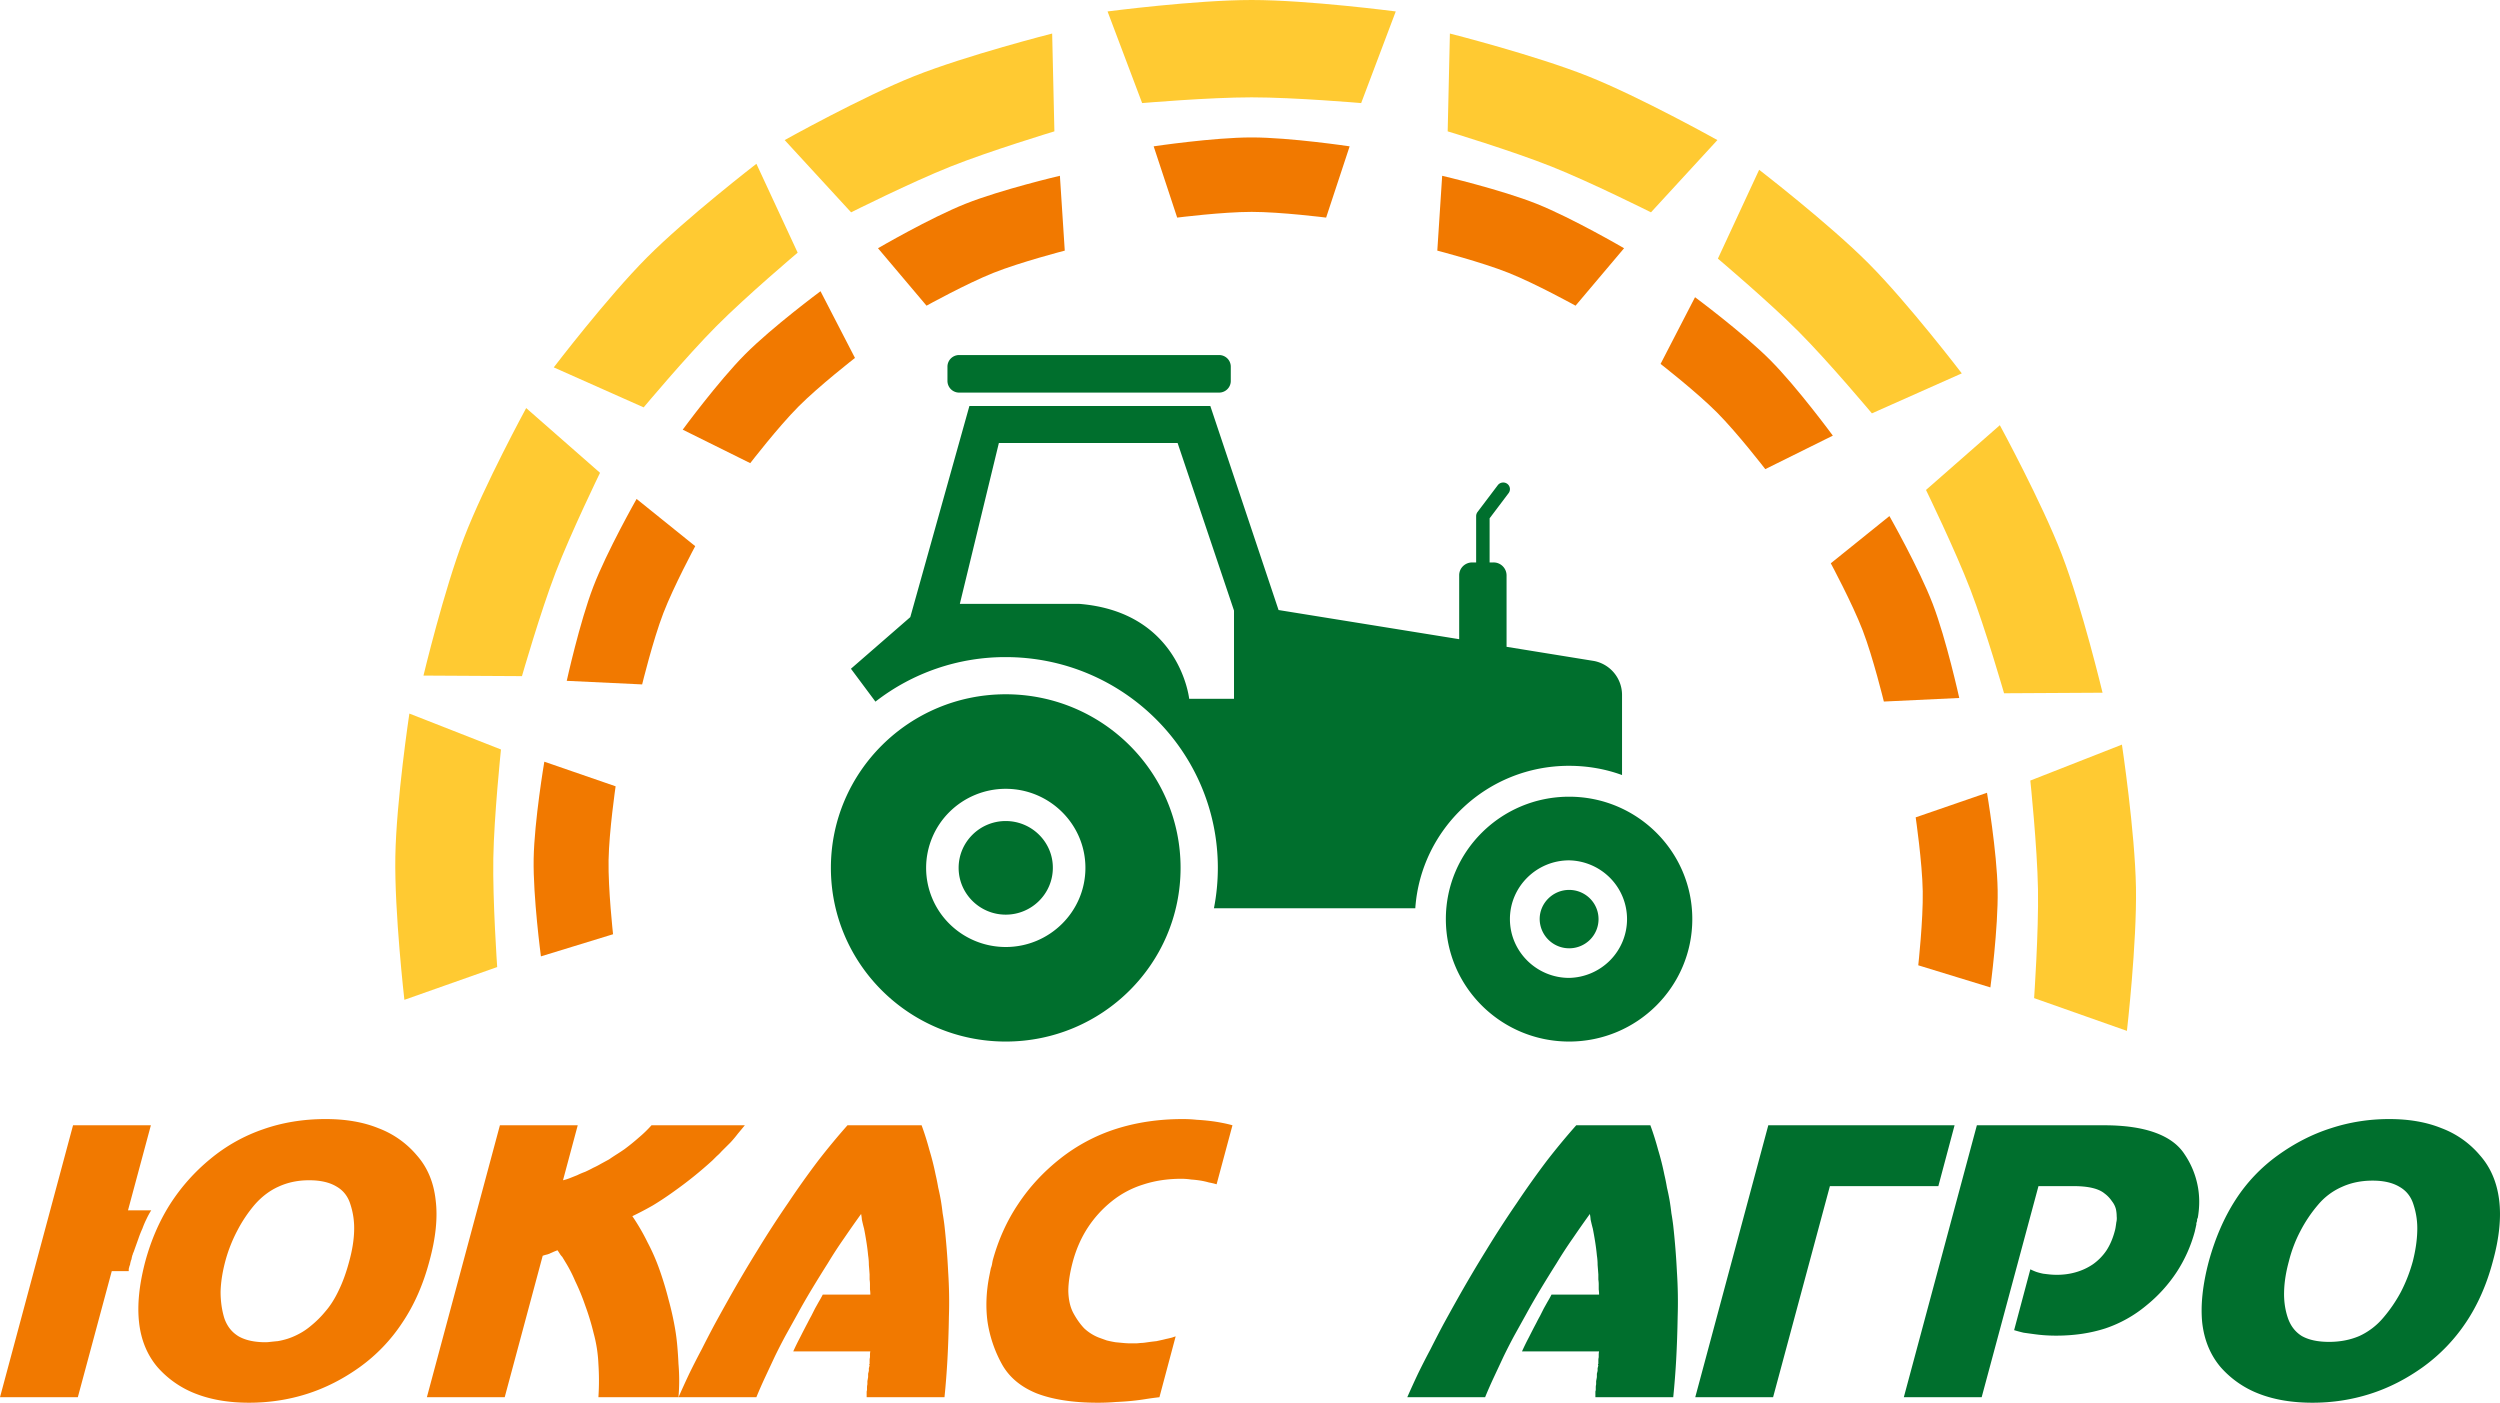 <svg xmlns="http://www.w3.org/2000/svg" fill="none" viewBox="0 0 221 124"><path fill="#006F2D" d="M139.338 99.475h6.554c.261.713.489 1.437.685 2.171.217.713.402 1.447.554 2.203.087.367.163.745.228 1.134.087.367.163.734.229 1.101.065.389.119.778.163 1.167.065.367.119.734.163 1.101.152 1.382.261 2.743.326 4.082.087 1.339.108 2.668.065 3.985a99.234 99.234 0 0 1-.13 3.758 74.224 74.224 0 0 1-.261 3.337h-6.881v-.454a.36.36 0 0 1 .033-.162v-.259a1.1 1.1 0 0 1 .032-.259v-.291c.022-.108.044-.227.066-.357v-.291l.065-.26v-.226l.065-.26c-.022-.021-.033-.043-.033-.064 0-.022.011-.044.033-.065v-.324c0-.086.011-.173.033-.259v-.227c0-.108.011-.205.032-.292h-6.815c.196-.432.402-.853.62-1.263.217-.432.434-.853.652-1.264.108-.216.217-.421.326-.615l.326-.648.326-.583c.13-.216.25-.432.359-.648h4.206a3.3 3.3 0 0 0-.032-.454v-.453c0-.13-.011-.27-.033-.421v-.454a71.726 71.726 0 0 0-.065-.842c0-.281-.022-.562-.065-.843a18.61 18.61 0 0 0-.163-1.263 29.211 29.211 0 0 0-.196-1.102 13.973 13.973 0 0 1-.196-.81 3.645 3.645 0 0 0-.065-.486c-.5.692-1 1.404-1.5 2.139-.5.712-.978 1.447-1.435 2.203-.478.756-.945 1.512-1.402 2.267a61.205 61.205 0 0 0-1.304 2.268l-1.044 1.879a49.226 49.226 0 0 0-.945 1.847l-.848 1.814a40.174 40.174 0 0 0-.783 1.782h-6.88a86.43 86.43 0 0 1 .945-2.073c.348-.713.718-1.437 1.109-2.171.37-.734.75-1.469 1.141-2.203.413-.756.826-1.501 1.239-2.235a119.12 119.12 0 0 1 2.544-4.309 92.234 92.234 0 0 1 2.706-4.179 79.476 79.476 0 0 1 2.674-3.758 61.73 61.73 0 0 1 2.577-3.11ZM149.86 123.514l6.457-24.039h16.467l-1.434 5.378h-9.587l-5.022 18.661h-6.881ZM174.755 99.475h11.25c1.804 0 3.304.216 4.5.648 1.196.432 2.065 1.069 2.609 1.912a7.511 7.511 0 0 1 1.141 2.689c.196.928.207 1.9.033 2.915a1.345 1.345 0 0 0-.066.162v.13l-.065.194v.13a7.819 7.819 0 0 0-.065.292 6.162 6.162 0 0 0-.065.291 12.474 12.474 0 0 1-1.598 3.596 12.97 12.97 0 0 1-2.707 2.981 11.256 11.256 0 0 1-3.586 2.008c-1.327.432-2.783.648-4.37.648-.326 0-.652-.01-.978-.032a13.031 13.031 0 0 1-.946-.097c-.326-.043-.641-.087-.946-.13-.282-.065-.565-.14-.847-.227l1.434-5.378c.174.087.348.162.522.227.196.065.402.119.62.162.174.022.358.043.554.065.217.022.435.032.652.032.587 0 1.141-.075 1.663-.226a5.219 5.219 0 0 0 1.533-.713 4.765 4.765 0 0 0 1.174-1.199c.326-.497.576-1.08.75-1.749.021-.065.043-.162.065-.292.022-.129.043-.281.065-.453.044-.173.055-.357.033-.551 0-.195-.022-.4-.065-.616a1.852 1.852 0 0 0-.359-.712 2.727 2.727 0 0 0-.652-.681c-.261-.216-.62-.378-1.076-.486-.457-.108-1.011-.162-1.663-.162h-3.098l-5.022 18.661h-6.881l6.457-24.039ZM195.261 111.495c.566-2.052 1.348-3.856 2.348-5.411a14.522 14.522 0 0 1 3.75-3.952c1.5-1.08 3.065-1.879 4.696-2.397 1.652-.54 3.369-.81 5.152-.81 1.761 0 3.304.27 4.631.81a8.24 8.24 0 0 1 3.391 2.397c.935 1.058 1.5 2.376 1.696 3.952.195 1.555.01 3.359-.555 5.411-.543 2.052-1.337 3.855-2.38 5.41a15.393 15.393 0 0 1-3.815 3.952c-1.479 1.059-3.033 1.847-4.664 2.365-1.63.519-3.326.778-5.087.778-1.782 0-3.347-.259-4.695-.778a8.618 8.618 0 0 1-3.424-2.365c-.913-1.079-1.457-2.397-1.631-3.952-.152-1.555.044-3.358.587-5.41Zm7.077 0c-.261.95-.403 1.846-.424 2.689-.022.82.087 1.587.326 2.3.239.713.652 1.253 1.239 1.62.609.345 1.413.518 2.413.518.978 0 1.869-.173 2.674-.518a6.093 6.093 0 0 0 2.119-1.62 12.686 12.686 0 0 0 1.566-2.3c.434-.843.782-1.739 1.043-2.689.239-.951.37-1.836.391-2.657a6.73 6.73 0 0 0-.326-2.332c-.217-.713-.63-1.242-1.239-1.588-.609-.367-1.402-.551-2.38-.551-1 0-1.902.184-2.707.551a5.76 5.76 0 0 0-2.119 1.588 12.165 12.165 0 0 0-1.566 2.332 11.829 11.829 0 0 0-1.01 2.657Z"/><path fill="#F17900" d="M12.848 111.495c.5-1.836 1.217-3.499 2.152-4.989a17.136 17.136 0 0 1 3.587-4.05 14.885 14.885 0 0 1 4.663-2.624c1.718-.605 3.565-.907 5.544-.907 1.782 0 3.337.27 4.663.81a8.236 8.236 0 0 1 3.391 2.397c.935 1.058 1.49 2.376 1.663 3.952.196 1.555.01 3.359-.554 5.411-.544 2.052-1.337 3.855-2.38 5.41a14.912 14.912 0 0 1-3.783 3.952c-1.479 1.059-3.033 1.847-4.663 2.365-1.63.519-3.337.778-5.12.778-1.76 0-3.315-.259-4.663-.778a8.617 8.617 0 0 1-3.424-2.365c-.913-1.079-1.457-2.397-1.63-3.952-.174-1.555.01-3.358.554-5.41Zm7.076-.033c-.26.972-.402 1.879-.424 2.722 0 .842.109 1.62.326 2.332.24.713.663 1.253 1.272 1.62.609.346 1.402.518 2.38.518.11 0 .25-.01.424-.032.196-.022.413-.043.652-.065.261-.043.533-.108.816-.194a5.77 5.77 0 0 0 .88-.356 5.83 5.83 0 0 0 1.24-.81 8.766 8.766 0 0 0 1.271-1.264c.435-.497.826-1.112 1.174-1.847.37-.755.685-1.63.946-2.624.26-.95.402-1.836.424-2.656a6.741 6.741 0 0 0-.327-2.333c-.217-.713-.63-1.242-1.239-1.587-.608-.367-1.413-.551-2.413-.551-.978 0-1.87.184-2.674.551-.782.345-1.489.874-2.12 1.587-.608.713-1.13 1.49-1.564 2.333a13 13 0 0 0-1.044 2.656Zm-6.587-11.987-2.022 7.517h2.055a6.498 6.498 0 0 0-.424.777c-.13.259-.25.54-.359.842-.13.281-.25.584-.359.907l-.326.908-.065.194a1.23 1.23 0 0 0-.065.162c-.022.022-.033.054-.033.097 0 .022-.01.043-.032.065l-.066.259a.518.518 0 0 1-.065.227l-.065.259c0 .065-.022.14-.065.227l-.066.259v.194h-1.5l-3 11.145H0l6.457-24.039h6.88ZM44.192 99.475h6.88l-1.303 4.86a4.07 4.07 0 0 0 .619-.194l.652-.26c.218-.108.446-.205.685-.291.24-.108.478-.227.717-.357a6.73 6.73 0 0 0 .685-.356l.718-.389c.217-.151.445-.302.684-.453.24-.151.468-.303.685-.454.435-.324.848-.659 1.24-1.004.412-.346.793-.713 1.14-1.102h8.25c-.195.238-.402.486-.619.746-.196.259-.413.518-.652.777l-.391.389-.392.389c-.13.151-.271.291-.424.421l-.391.389c-.522.475-1.076.95-1.663 1.425-.565.454-1.152.896-1.76 1.328-.631.454-1.25.864-1.86 1.231-.608.346-1.206.659-1.793.94.5.734.946 1.501 1.337 2.3.413.778.772 1.598 1.076 2.462.304.864.565 1.728.783 2.592.239.864.434 1.739.587 2.624.087.519.152 1.037.195 1.555.044.497.076.994.098 1.491.044.518.065 1.025.065 1.522 0 .475-.021.961-.065 1.458h-7.076a22.234 22.234 0 0 0 0-2.948 12.268 12.268 0 0 0-.424-2.721 22.041 22.041 0 0 0-.75-2.463 19.166 19.166 0 0 0-.88-2.138 12.392 12.392 0 0 0-.75-1.49l-.196-.324-.196-.324a1.5 1.5 0 0 1-.228-.292 3.336 3.336 0 0 0-.196-.291l-.326.129a3.517 3.517 0 0 1-.293.13l-.13.065a.26.26 0 0 0-.099.032l-.26.065-.196.065-3.359 12.505h-6.88l6.456-24.039ZM74.916 99.475h6.554c.261.713.49 1.437.685 2.171.218.713.402 1.447.555 2.203.086.367.163.745.228 1.134.087.367.163.734.228 1.101.065.389.12.778.163 1.167.065.367.12.734.163 1.101.152 1.382.261 2.743.326 4.082.087 1.339.109 2.668.065 3.985a98.173 98.173 0 0 1-.13 3.758 72.086 72.086 0 0 1-.26 3.337h-6.881v-.454c0-.064.01-.118.032-.162v-.259c0-.086.011-.172.033-.259v-.291c.022-.108.043-.227.065-.357v-.291l.065-.26v-.226l.066-.26c-.022-.021-.033-.043-.033-.064 0-.022.01-.044.032-.065v-.324c0-.086.011-.173.033-.259v-.227c0-.108.011-.205.033-.292h-6.816c.196-.432.403-.853.62-1.263.217-.432.435-.853.652-1.264.109-.216.218-.421.326-.615l.326-.648c.11-.194.218-.389.326-.583.13-.216.25-.432.36-.648h4.206c0-.151-.011-.303-.033-.454v-.453c0-.13-.01-.27-.032-.421v-.454a71.51 71.51 0 0 0-.066-.842c0-.281-.022-.562-.065-.843a18.173 18.173 0 0 0-.163-1.263c-.065-.411-.13-.778-.196-1.102a13.536 13.536 0 0 1-.195-.81 3.815 3.815 0 0 0-.066-.486c-.5.692-1 1.404-1.5 2.139-.5.712-.978 1.447-1.434 2.203-.479.756-.946 1.512-1.403 2.267a60.512 60.512 0 0 0-1.304 2.268l-1.043 1.879a49.692 49.692 0 0 0-.946 1.847l-.848 1.814a40.752 40.752 0 0 0-.782 1.782h-6.88c.303-.691.619-1.382.945-2.073.348-.713.717-1.437 1.108-2.171.37-.734.75-1.469 1.142-2.203.413-.756.826-1.501 1.239-2.235a118.53 118.53 0 0 1 2.543-4.309 91.219 91.219 0 0 1 2.707-4.179 78.333 78.333 0 0 1 2.674-3.758 61.845 61.845 0 0 1 2.576-3.11ZM108.95 99.475l-1.402 5.216a6.8 6.8 0 0 0-.685-.162 6.21 6.21 0 0 0-.717-.162 9.423 9.423 0 0 0-.848-.097 5.852 5.852 0 0 0-.881-.065c-1.217 0-2.348.173-3.391.519a8.379 8.379 0 0 0-2.772 1.49 9.999 9.999 0 0 0-2.087 2.3c-.565.864-1 1.836-1.304 2.916-.283 1.037-.424 1.944-.424 2.721.022.778.174 1.426.457 1.944.282.518.597.961.945 1.328.37.346.794.616 1.272.81l.717.259c.261.065.522.119.783.162l.685.065c.239.022.456.033.652.033h.391c.152 0 .305-.011.457-.033.13 0 .271-.011.424-.032l.456-.065c.174-.022.359-.043.554-.065l.587-.129.261-.065c.109-.022.207-.043.294-.065l.261-.065c.108-.043.206-.075.293-.097l-1.435 5.378c-.391.043-.793.097-1.206.162-.391.065-.805.119-1.239.162-.435.043-.903.076-1.403.097-.5.043-1.032.065-1.597.065-2.196 0-4.011-.281-5.446-.842-1.413-.583-2.435-1.458-3.065-2.624a11.25 11.25 0 0 1-1.24-3.694c-.173-1.296-.119-2.656.164-4.082l.065-.324.065-.324c.044-.108.076-.216.098-.324.022-.129.043-.248.065-.356.5-1.836 1.25-3.499 2.25-4.989 1-1.512 2.24-2.851 3.718-4.017a15.639 15.639 0 0 1 4.924-2.625c1.826-.583 3.793-.874 5.902-.874.434 0 .848.021 1.239.064.391.022.772.054 1.141.098.37.043.718.097 1.044.162.347.064.674.14.978.226Z"/><path fill="#006F2D" d="M84.79 34.706h22.976c.571 0 1.035-.46 1.035-1.028v-1.265c0-.273-.109-.534-.303-.727a1.041 1.041 0 0 0-.732-.301H84.79c-.274 0-.538.108-.732.3a1.025 1.025 0 0 0-.303.728v1.253c0 .58.464 1.04 1.035 1.04Zm53.923 43.962c-1.428 0-2.606 1.159-2.606 2.577a2.61 2.61 0 0 0 4.444 1.832 2.576 2.576 0 0 0 0-3.653 2.61 2.61 0 0 0-1.838-.756Z"/><path fill="#006F2D" d="M138.713 70.429c-6.021 0-10.899 4.846-10.899 10.816 0 5.981 4.878 10.828 10.899 10.828 6.008 0 10.886-4.847 10.886-10.828 0-5.97-4.878-10.816-10.886-10.816Zm0 16.017c-2.88 0-5.236-2.329-5.236-5.201 0-2.86 2.356-5.19 5.236-5.19a5.248 5.248 0 0 1 3.626 1.56 5.177 5.177 0 0 1 0 7.27 5.248 5.248 0 0 1-3.626 1.561ZM88.907 72.58c-2.296 0-4.164 1.856-4.164 4.138 0 2.28 1.868 4.137 4.164 4.137 2.296 0 4.164-1.856 4.164-4.138.012-2.28-1.868-4.137-4.164-4.137Z"/><path fill="#006F2D" d="M88.907 61.374c-8.53 0-15.456 6.868-15.456 15.343 0 8.488 6.925 15.356 15.456 15.356 8.531 0 15.456-6.868 15.456-15.355 0-8.476-6.925-15.344-15.456-15.344Zm0 22.341a7.06 7.06 0 0 1-4.976-2.047 6.97 6.97 0 0 1-2.062-4.945 6.97 6.97 0 0 1 2.062-4.944 7.06 7.06 0 0 1 4.976-2.048c3.879 0 7.044 3.133 7.044 6.987 0 3.865-3.165 6.997-7.044 6.997Z"/><path fill="#006F2D" d="M138.701 67.698c1.653 0 3.236.284 4.687.816v-7.08a3.058 3.058 0 0 0-2.474-3.003l-7.734-1.253v-6.324a1.15 1.15 0 0 0-1.154-1.135h-.345v-3.9l1.677-2.223a.585.585 0 0 0-.119-.828.605.605 0 0 0-.832.119l-1.797 2.376a.637.637 0 0 0-.119.354v4.102h-.345c-.631 0-1.154.496-1.154 1.135v5.65l-15.967-2.577-6.033-18.038H85.695L80.47 54.554l-5.247 4.563 2.166 2.908a18.693 18.693 0 0 1 11.517-3.937c10.351 0 18.751 8.346 18.751 18.63 0 1.217-.118 2.411-.345 3.57h17.8c.488-7.034 6.377-12.59 13.588-12.59Zm-29.615-5.922h-3.962s-.809-7.671-9.709-8.393H84.85l3.45-14.22h15.801l4.985 14.812v7.801Z"/><path fill="#FFCA32" d="M97.908 1.012S105.656 0 110.646 0c4.99 0 12.738 1.012 12.738 1.012l-3.057 8.1s-5.895-.507-9.681-.507c-3.786 0-9.681.507-9.681.507l-3.057-8.1Z"/><path fill="#F17900" d="M101.984 12.936s5.268-.787 8.662-.787c3.393 0 8.662.787 8.662.787l-2.079 6.3s-4.005-.506-6.583-.506c-2.579 0-6.583.506-6.583.506l-2.079-6.3Z"/><path fill="#FFCA32" d="M128.171 2.965s7.571 1.924 12.202 3.77c4.632 1.844 11.444 5.648 11.444 5.648l-5.871 6.387s-5.282-2.649-8.796-4.048c-3.514-1.4-9.175-3.11-9.175-3.11l.196-8.647Z"/><path fill="#F17900" d="M127.488 15.54s5.185 1.216 8.335 2.47c3.15 1.255 7.745 3.934 7.745 3.934l-4.289 5.078s-3.528-1.95-5.921-2.903c-2.393-.954-6.3-1.964-6.3-1.964l.43-6.616Z"/><path fill="#FFCA32" d="M93.011 2.965s-7.57 1.924-12.202 3.77c-4.632 1.844-11.444 5.648-11.444 5.648l5.872 6.387s5.282-2.649 8.796-4.048c3.513-1.4 9.175-3.11 9.175-3.11l-.197-8.647Z"/><path fill="#F17900" d="M93.695 15.539s-5.185 1.217-8.335 2.471c-3.15 1.255-7.745 3.934-7.745 3.934l4.29 5.078s3.527-1.95 5.92-2.904c2.393-.953 6.3-1.963 6.3-1.963l-.43-6.616Z"/><path fill="#FFCA32" d="M155.509 15.009s6.172 4.76 9.681 8.286c3.509 3.525 8.232 9.71 8.232 9.71l-7.946 3.536s-3.783-4.52-6.445-7.195c-2.662-2.674-7.169-6.483-7.169-6.483l3.647-7.854Z"/><path fill="#F17900" d="M149.841 26.273s4.268 3.168 6.654 5.565c2.386 2.397 5.527 6.672 5.527 6.672l-5.97 2.961s-2.454-3.185-4.267-5.006c-1.813-1.822-4.991-4.295-4.991-4.295l3.047-5.898Z"/><path fill="#FFCA32" d="M66.866 14.48s-6.173 4.761-9.681 8.287c-3.51 3.525-8.233 9.71-8.233 9.71l7.947 3.535s3.782-4.52 6.444-7.194c2.662-2.675 7.17-6.483 7.17-6.483l-3.647-7.855Z"/><path fill="#F17900" d="M72.533 25.744s-4.268 3.168-6.654 5.565c-2.386 2.397-5.527 6.673-5.527 6.673l5.97 2.96s2.454-3.184 4.267-5.006c1.813-1.821 4.991-4.294 4.991-4.294l-3.047-5.898Z"/><path fill="#FFCA32" d="M176.785 37.588s3.714 6.83 5.492 11.463c1.779 4.632 3.588 12.185 3.588 12.185l-8.706.049s-1.625-5.653-2.975-9.167c-1.349-3.514-3.926-8.806-3.926-8.806l6.527-5.724Z"/><path fill="#F17900" d="M167.024 45.621s2.618 4.61 3.828 7.76c1.209 3.15 2.346 8.32 2.346 8.32l-6.665.316s-.951-3.897-1.87-6.29c-.919-2.394-2.822-5.931-2.822-5.931l5.183-4.175Z"/><path fill="#FFCA32" d="M46.515 36.072s-3.714 6.831-5.492 11.464c-1.779 4.632-3.588 12.185-3.588 12.185l8.706.049s1.625-5.653 2.975-9.167c1.349-3.514 3.926-8.806 3.926-8.806l-6.527-5.724Z"/><path fill="#F17900" d="M56.275 44.106s-2.618 4.61-3.827 7.76c-1.21 3.15-2.347 8.32-2.347 8.32l6.665.316s.951-3.898 1.87-6.291c.92-2.394 2.822-5.93 2.822-5.93l-5.183-4.175Z"/><path fill="#FFCA32" d="M187.579 65.824s1.153 7.679 1.24 12.636c.086 4.957-.799 12.67-.799 12.67l-8.204-2.896s.408-5.864.342-9.625c-.065-3.76-.677-9.608-.677-9.608l8.098-3.177Z"/><path fill="#F17900" d="M175.65 70.08s.884 5.22.942 8.59c.059 3.371-.642 8.618-.642 8.618l-6.376-1.956s.44-3.987.396-6.548c-.045-2.561-.624-6.53-.624-6.53l6.304-2.174Z"/><path fill="#FFCA32" d="M36.188 63.079s-1.153 7.678-1.24 12.635c-.086 4.957.8 12.671.8 12.671l8.203-2.897s-.407-5.864-.342-9.625c.066-3.76.677-9.608.677-9.608l-8.098-3.176Z"/><path fill="#F17900" d="M48.118 67.334s-.884 5.22-.943 8.591c-.058 3.37.643 8.618.643 8.618l6.376-1.956s-.44-3.987-.396-6.548c.045-2.561.623-6.53.623-6.53l-6.303-2.175Z"/></svg>